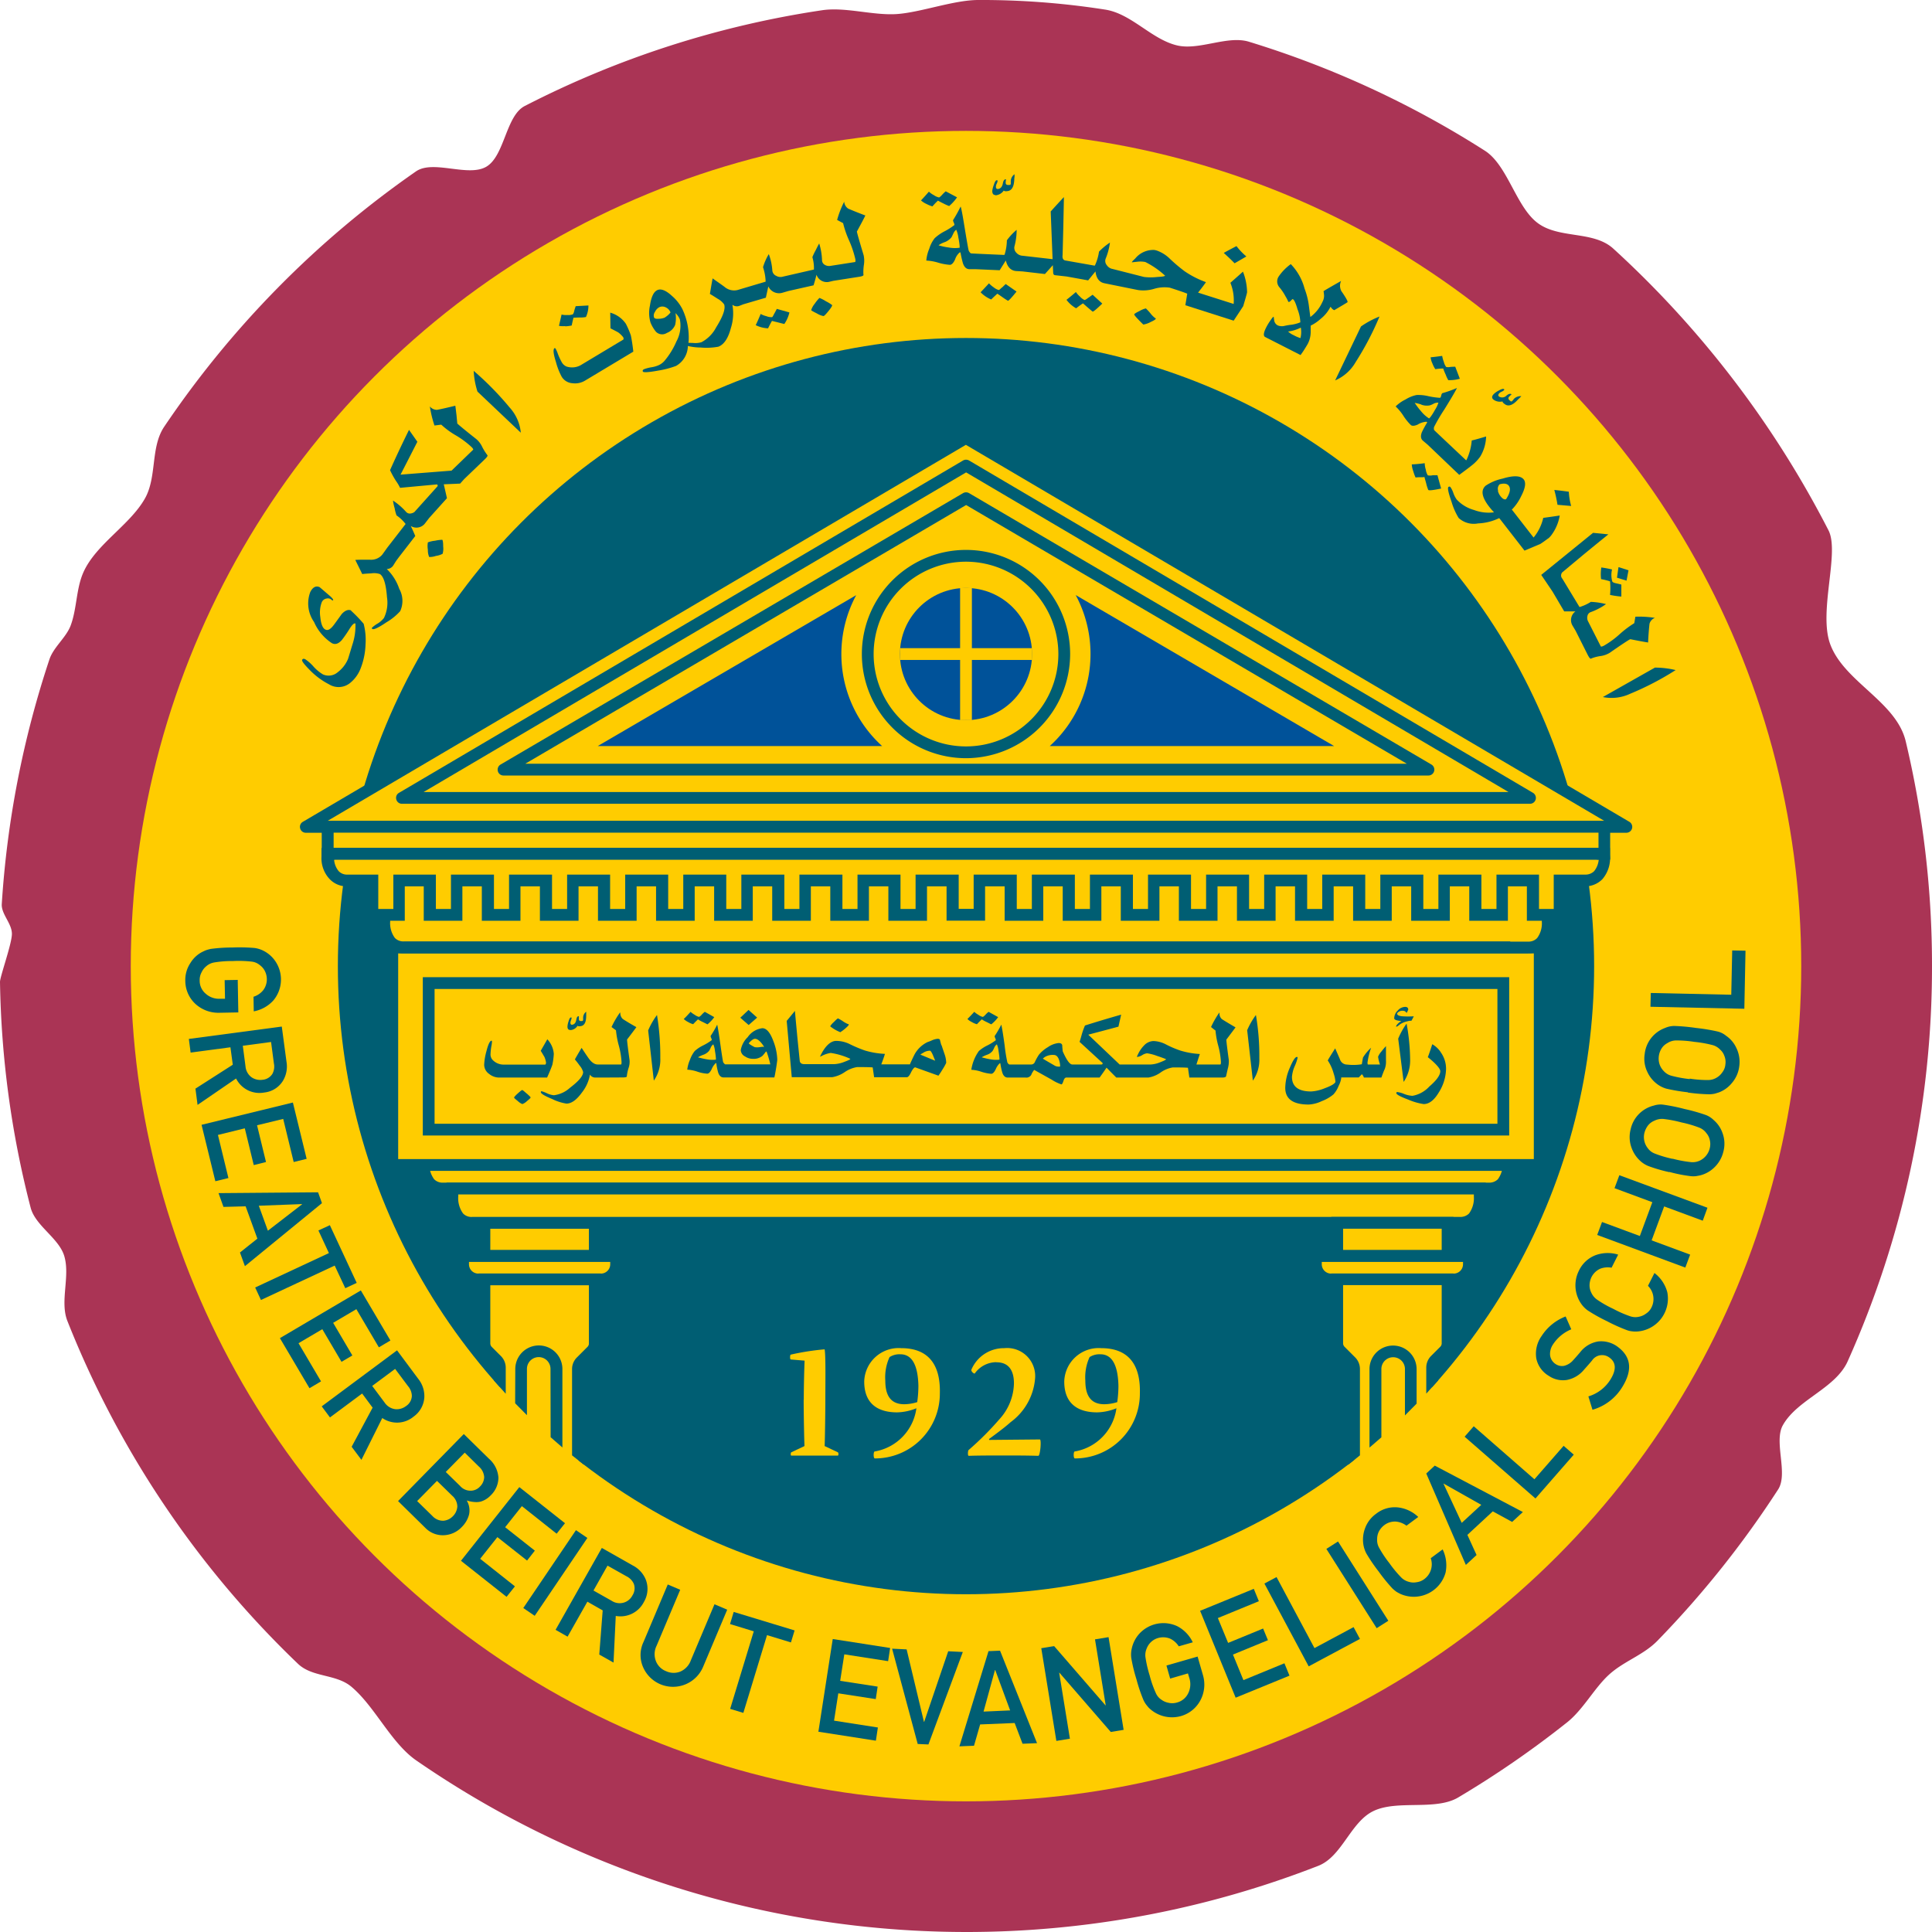 <svg xmlns="http://www.w3.org/2000/svg" width="164" height="164" viewBox="0 0 164 164"><g id="GBES_Logo_Color" data-name="GBES Logo Color" transform="translate(0 0)"><g id="Layer_1-2"><path id="Path_158" data-name="Path 158" d="M164,81.99a81.776,81.776,0,0,1-7.16,33.57c-1.04,2.31-4.27,3.23-5.5,5.42-.79,1.4.47,4.1-.4,5.45a83.182,83.182,0,0,1-10.25,12.85c-1.18,1.21-2.83,1.72-4.09,2.86s-2.2,2.97-3.57,4.06a82.972,82.972,0,0,1-9.25,6.38c-1.94,1.15-5.18.17-7.21,1.16-1.93.94-2.65,3.85-4.66,4.64a82.179,82.179,0,0,1-76.57-8.94c-2.15-1.49-3.5-4.56-5.5-6.25-1.31-1.11-3.32-.78-4.55-1.96a82.142,82.142,0,0,1-19.57-29.1c-.66-1.67.27-3.83-.28-5.56-.48-1.49-2.45-2.54-2.84-4.06A81.292,81.292,0,0,1,0,83.35c0-.45.98-3.15,1.01-4.04S.1,77.6.15,76.75A82.211,82.211,0,0,1,4.2,55.96c.35-1.03,1.4-1.83,1.79-2.84.55-1.46.46-3.12,1.09-4.54,1.06-2.38,3.94-4,5.22-6.26,1.04-1.84.46-4.35,1.64-6.1A82.628,82.628,0,0,1,35.31,14.55c1.47-1.02,4.45.52,5.99-.41S42.94,9.83,44.54,9A81.365,81.365,0,0,1,69.78.87c1.99-.3,4.36.47,6.39.32S80.97,0,83.05,0A67.851,67.851,0,0,1,93.78.81c2.26.33,3.96,2.54,6.16,3.05,1.87.43,4.25-.87,6.07-.32a81.514,81.514,0,0,1,20.03,9.25c1.93,1.23,2.64,4.73,4.46,6.12s4.73.65,6.43,2.18a84.706,84.706,0,0,1,18.28,23.92c.98,1.89-.88,6.93.16,9.7,1.2,3.19,5.6,4.85,6.4,8.22A82.039,82.039,0,0,1,164,81.99h0Z" fill="#aa3455"></path><circle id="Ellipse_14" data-name="Ellipse 14" cx="70.9" cy="70.9" r="70.9" transform="translate(11.1 11.11)" fill="#fc0"></circle><path id="Path_159" data-name="Path 159" d="M20.18,83.19l.05,2.75-1.62.03a2.888,2.888,0,0,1-2.02-.75,2.676,2.676,0,0,1-.86-1.94,2.582,2.582,0,0,1,.43-1.53,2.543,2.543,0,0,1,.96-.92c.12-.06.23-.11.34-.16a3.489,3.489,0,0,1,.43-.12,13.719,13.719,0,0,1,1.85-.12,14.774,14.774,0,0,1,1.86.04,2.41,2.41,0,0,1,.77.24,2.658,2.658,0,0,1,1,.88,2.766,2.766,0,0,1-.17,3.34,2.986,2.986,0,0,1-1.66.92l-.02-1.24a1.71,1.71,0,0,0,.81-.54,1.521,1.521,0,0,0,.32-.96,1.551,1.551,0,0,0-.18-.71,1.4,1.4,0,0,0-.42-.48,1.286,1.286,0,0,0-.67-.29,9.592,9.592,0,0,0-1.61-.05,8.983,8.983,0,0,0-1.59.12,1.357,1.357,0,0,0-.67.32,1.406,1.406,0,0,0-.39.5,1.359,1.359,0,0,0-.17.71,1.431,1.431,0,0,0,.51,1.12,1.673,1.673,0,0,0,1.22.43h.42l-.03-1.58,1.14-.02Z" fill="#005e73"></path><path id="Path_160" data-name="Path 160" d="M23.92,87.14l.4,2.99a2.369,2.369,0,0,1-.31,1.63,2.122,2.122,0,0,1-1.58.98,2.22,2.22,0,0,1-2.39-1.19l-3.27,2.24-.18-1.38,3.17-2.03-.2-1.48-3.38.45-.15-1.16,7.9-1.05Zm-3.31,1.62.23,1.76a1.276,1.276,0,0,0,.52.93,1.306,1.306,0,0,0,.91.21,1.1,1.1,0,0,0,.85-.5,1.3,1.3,0,0,0,.13-.89l-.24-1.82-2.4.32Z" fill="#005e73"></path><path id="Path_161" data-name="Path 161" d="M24.86,93.58l1.17,4.79-1.1.27-.89-3.66-2.22.54.76,3.12-1.04.26-.76-3.12-2.28.56.89,3.66-1.11.27-1.17-4.79,7.75-1.89Z" fill="#005e73"></path><path id="Path_162" data-name="Path 162" d="M21.85,105.15l-1-2.75-1.88.05-.42-1.17,8.45-.07.33.92-6.54,5.35-.42-1.16,1.47-1.17Zm.89-.68,2.9-2.24v-.02l-3.67.14.77,2.12Z" fill="#005e73"></path><path id="Path_163" data-name="Path 163" d="M27.92,106.37l-.89-1.92L28,104l2.28,4.9-.97.45-.9-1.92-6.26,2.92-.49-1.06,6.26-2.92Z" fill="#005e73"></path><path id="Path_164" data-name="Path 164" d="M30.63,109.54l2.51,4.25-.98.58-1.91-3.24-1.97,1.16,1.63,2.77-.92.54-1.63-2.77-2.02,1.19,1.91,3.24-.98.58-2.51-4.25,6.87-4.05Z" fill="#005e73"></path><path id="Path_165" data-name="Path 165" d="M33.7,114.62l1.8,2.42a2.347,2.347,0,0,1,.52,1.58,2.164,2.164,0,0,1-.91,1.63,2.2,2.2,0,0,1-2.66.12l-1.77,3.55-.83-1.11,1.78-3.32-.89-1.2-2.73,2.03-.7-.94,6.4-4.76Zm-2.11,3.02,1.06,1.42a1.282,1.282,0,0,0,.91.56,1.3,1.3,0,0,0,.9-.26,1.082,1.082,0,0,0,.5-.85,1.309,1.309,0,0,0-.32-.84l-1.1-1.47-1.95,1.45Z" fill="#005e73"></path><path id="Path_166" data-name="Path 166" d="M39.36,121.72l2.14,2.1a2.334,2.334,0,0,1,.81,1.62,2.111,2.111,0,0,1-.67,1.51,1.9,1.9,0,0,1-.82.51,1.526,1.526,0,0,1-.53.04,2.478,2.478,0,0,1-.66-.13v.02a1.645,1.645,0,0,1,.19,1.16,2.312,2.312,0,0,1-.59,1.04,2.215,2.215,0,0,1-1.59.73,2.059,2.059,0,0,1-1.53-.62l-2.32-2.28,5.58-5.69Zm-2.27,3.99-1.68,1.71,1.29,1.26a1.219,1.219,0,0,0,.94.41,1.256,1.256,0,0,0,.8-.38,1.279,1.279,0,0,0,.38-.82,1.229,1.229,0,0,0-.43-.92l-1.29-1.26Zm2.36-2.4-1.61,1.64,1.21,1.18a1.168,1.168,0,0,0,.92.41,1.077,1.077,0,0,0,.78-.36,1.15,1.15,0,0,0,.35-.8,1.3,1.3,0,0,0-.45-.89l-1.21-1.19Z" fill="#005e73"></path><path id="Path_167" data-name="Path 167" d="M44.09,126.24l3.87,3.06-.71.89-2.95-2.34-1.42,1.79,2.52,1.99-.66.84-2.52-1.99-1.46,1.84,2.95,2.34-.71.89-3.87-3.06,4.95-6.25Z" fill="#005e73"></path><path id="Path_168" data-name="Path 168" d="M48.89,129.89l.97.66-4.47,6.61-.97-.66Z" fill="#005e73"></path><path id="Path_169" data-name="Path 169" d="M51.09,131.4l2.63,1.49a2.341,2.341,0,0,1,1.11,1.23,2.17,2.17,0,0,1-.17,1.86,2.227,2.227,0,0,1-2.39,1.19l-.19,3.96-1.21-.68.29-3.75-1.3-.74-1.68,2.97-1.02-.58,3.92-6.94Zm-.7,3.62,1.54.87a1.23,1.23,0,0,0,1.05.14,1.212,1.212,0,0,0,.71-.61,1.1,1.1,0,0,0,.11-.98,1.328,1.328,0,0,0-.63-.64l-1.6-.9-1.19,2.11Z" fill="#005e73"></path><path id="Path_170" data-name="Path 170" d="M56.66,134.49l1.08.46-2,4.74a1.617,1.617,0,0,0-.06,1.32,1.5,1.5,0,0,0,.86.85,1.527,1.527,0,0,0,1.22.03,1.654,1.654,0,0,0,.89-.97l2-4.74,1.08.46-2.05,4.86a2.77,2.77,0,0,1-5.09.02,2.569,2.569,0,0,1,.04-2.15l2.05-4.86Z" fill="#005e73"></path><path id="Path_171" data-name="Path 171" d="M64,138.48l-2.03-.62.31-1.03,5.17,1.57-.31,1.02-2.03-.62-2.01,6.6-1.12-.34,2.01-6.6Z" fill="#005e73"></path><path id="Path_172" data-name="Path 172" d="M70.68,139.13l4.88.76-.17,1.12-3.72-.58-.35,2.25,3.18.49-.16,1.06-3.18-.49-.36,2.32,3.72.58-.17,1.12L69.47,147l1.22-7.88Z" fill="#005e73"></path><path id="Path_173" data-name="Path 173" d="M75.72,139.95l1.24.06,1.47,6.15h.02l2.04-5.99,1.24.06-2.92,7.85-.91-.04-2.17-8.08Z" fill="#005e73"></path><path id="Path_174" data-name="Path 174" d="M86.13,146.26l-2.93.12-.52,1.81-1.24.05,2.47-8.08.98-.04,3.14,7.85-1.23.05-.67-1.76Zm-.38-1.06-1.27-3.44h-.02l-.97,3.53,2.25-.1Z" fill="#005e73"></path><path id="Path_175" data-name="Path 175" d="M88.39,139.91l1.09-.18,4.36,5.03h.02l-.91-5.6,1.15-.19,1.28,7.87-1.09.18-4.36-5.03h-.02l.91,5.6-1.15.19Z" fill="#005e73"></path><path id="Path_176" data-name="Path 176" d="M99.02,141.38l2.64-.76.45,1.56a2.844,2.844,0,0,1-.21,2.15,2.712,2.712,0,0,1-1.65,1.34,2.81,2.81,0,0,1-2.73-.7c-.09-.1-.17-.2-.24-.29a2.127,2.127,0,0,1-.22-.38,13.251,13.251,0,0,1-.59-1.75,13.763,13.763,0,0,1-.44-1.81,2.254,2.254,0,0,1,.04-.8,2.745,2.745,0,0,1,.59-1.2,2.778,2.778,0,0,1,3.27-.7,2.973,2.973,0,0,1,1.32,1.37l-1.19.34a1.769,1.769,0,0,0-.73-.65,1.574,1.574,0,0,0-1.01-.06,1.467,1.467,0,0,0-.98.89,1.407,1.407,0,0,0-.11.72,10.221,10.221,0,0,0,.36,1.57,8.976,8.976,0,0,0,.53,1.51,1.272,1.272,0,0,0,.48.56,1.443,1.443,0,0,0,.58.25,1.4,1.4,0,0,0,.73-.02,1.468,1.468,0,0,0,.95-.78,1.717,1.717,0,0,0,.1-1.29l-.12-.4-1.51.44-.31-1.09Z" fill="#005e73"></path><path id="Path_177" data-name="Path 177" d="M101.86,136.74l4.57-1.87.43,1.05-3.48,1.43.87,2.11,2.97-1.22.41.99-2.97,1.22.89,2.17,3.48-1.43.43,1.05-4.57,1.87-3.02-7.38Z" fill="#005e73"></path><path id="Path_178" data-name="Path 178" d="M107.33,134.42l1.03-.55,3.22,6.03,3.32-1.78.54,1-4.35,2.33Z" fill="#005e73"></path><path id="Path_179" data-name="Path 179" d="M112.59,131.48l.99-.63,4.27,6.73-.99.63Z" fill="#005e73"></path><path id="Path_180" data-name="Path 180" d="M122.47,131.54a3.086,3.086,0,0,1,.24,1.95,2.8,2.8,0,0,1-3.84,1.81q-.18-.09-.33-.18a3.288,3.288,0,0,1-.34-.28,14.522,14.522,0,0,1-1.17-1.44,14.191,14.191,0,0,1-1.05-1.54,2.486,2.486,0,0,1-.25-.76,2.715,2.715,0,0,1,.13-1.33,2.6,2.6,0,0,1,.95-1.27,2.553,2.553,0,0,1,1.87-.54,2.974,2.974,0,0,1,1.71.81l-1,.74a1.758,1.758,0,0,0-.91-.35,1.486,1.486,0,0,0-.97.3,1.618,1.618,0,0,0-.47.56,1.428,1.428,0,0,0-.14.62,1.324,1.324,0,0,0,.15.71,9.407,9.407,0,0,0,.89,1.34,9.968,9.968,0,0,0,1.02,1.23,1.414,1.414,0,0,0,.65.36,1.333,1.333,0,0,0,.63.03,1.375,1.375,0,0,0,.68-.28,1.564,1.564,0,0,0,.53-1.76l1-.74Z" fill="#005e73"></path><path id="Path_181" data-name="Path 181" d="M126.71,128.3l-2.15,1.99.78,1.71-.91.84-3.36-7.76.72-.67,7.48,3.94-.91.84-1.65-.9Zm-.97-.56-3.19-1.8h-.02l1.55,3.33,1.66-1.53Z" fill="#005e73"></path><path id="Path_182" data-name="Path 182" d="M124.33,121.95l.77-.88,5.15,4.5,2.48-2.84.86.75-3.25,3.72-6.01-5.24Z" fill="#005e73"></path><path id="Path_183" data-name="Path 183" d="M134.85,118.53a3.333,3.333,0,0,0,1.85-1.42c.53-.85.49-1.48-.11-1.89a1.026,1.026,0,0,0-1.45.27c-.2.24-.43.5-.68.78a2.491,2.491,0,0,1-1.46.87,2.132,2.132,0,0,1-1.53-.35,2.235,2.235,0,0,1-1.06-1.48,2.588,2.588,0,0,1,.45-1.9,4.243,4.243,0,0,1,2.04-1.66l.48,1.09a3.405,3.405,0,0,0-1.55,1.28,1.436,1.436,0,0,0-.25.91,1.039,1.039,0,0,0,.52.79.949.949,0,0,0,.67.12,1.485,1.485,0,0,0,.78-.49c.15-.16.34-.38.58-.66a2.421,2.421,0,0,1,1.54-.92,2.337,2.337,0,0,1,1.53.37c1.26.86,1.43,2.03.49,3.53a4.361,4.361,0,0,1-2.51,1.9l-.35-1.14Z" fill="#005e73"></path><path id="Path_184" data-name="Path 184" d="M140.44,108.06a3.036,3.036,0,0,1,1.09,1.63,2.8,2.8,0,0,1-2.62,3.34,2.358,2.358,0,0,1-.38-.02,1.728,1.728,0,0,1-.43-.1,14.682,14.682,0,0,1-1.69-.76,14.192,14.192,0,0,1-1.63-.91,2.3,2.3,0,0,1-.56-.57,2.752,2.752,0,0,1-.19-2.81,2.584,2.584,0,0,1,1.43-1.32,3.007,3.007,0,0,1,1.9-.04l-.56,1.11a1.79,1.79,0,0,0-.97.09,1.543,1.543,0,0,0-.73.7,1.635,1.635,0,0,0-.17.71,1.384,1.384,0,0,0,.15.62,1.436,1.436,0,0,0,.46.57,9.071,9.071,0,0,0,1.4.8,9.551,9.551,0,0,0,1.46.64,1.348,1.348,0,0,0,.74.03,1.428,1.428,0,0,0,.58-.26,1.3,1.3,0,0,0,.48-.55,1.576,1.576,0,0,0-.31-1.81l.56-1.11Z" fill="#005e73"></path><path id="Path_185" data-name="Path 185" d="M141.26,102.42l-1.06,2.87,3.27,1.21-.41,1.1-7.48-2.77.41-1.1,3.21,1.19,1.06-2.87-3.21-1.19.41-1.1,7.48,2.76-.4,1.1-3.27-1.21Z" fill="#005e73"></path><path id="Path_186" data-name="Path 186" d="M141.71,99.5a13.012,13.012,0,0,1-1.79-.52,2.276,2.276,0,0,1-.68-.43,2.741,2.741,0,0,1-.74-1.11,2.612,2.612,0,0,1-.08-1.58,2.652,2.652,0,0,1,1.96-2.01,1.832,1.832,0,0,1,.8-.08,15.726,15.726,0,0,1,1.82.37,15.338,15.338,0,0,1,1.78.5,1.91,1.91,0,0,1,.69.44,2.537,2.537,0,0,1,.74,1.08,2.6,2.6,0,0,1,.08,1.6,2.736,2.736,0,0,1-.8,1.37,2.64,2.64,0,0,1-1.16.64c-.13.03-.25.05-.37.07a2.141,2.141,0,0,1-.44,0,12.639,12.639,0,0,1-1.82-.36Zm.28-1.14a10.047,10.047,0,0,0,1.57.29,1.427,1.427,0,0,0,.73-.13,1.564,1.564,0,0,0,.84-1.03,1.464,1.464,0,0,0,0-.75,1.307,1.307,0,0,0-.28-.55,1.368,1.368,0,0,0-.58-.46,9.614,9.614,0,0,0-1.53-.45,10.307,10.307,0,0,0-1.58-.3,1.473,1.473,0,0,0-.72.15,1.362,1.362,0,0,0-.51.36,1.762,1.762,0,0,0-.34.67,1.5,1.5,0,0,0,0,.73,1.521,1.521,0,0,0,.28.57,1.3,1.3,0,0,0,.57.45,9.536,9.536,0,0,0,1.54.46Z" fill="#005e73"></path><path id="Path_187" data-name="Path 187" d="M143.28,92.72a15.228,15.228,0,0,1-1.84-.31,2.415,2.415,0,0,1-.72-.35,2.661,2.661,0,0,1-.86-1.02,2.566,2.566,0,0,1-.25-1.56,2.66,2.66,0,0,1,1.73-2.22,1.967,1.967,0,0,1,.79-.17,16.751,16.751,0,0,1,1.85.17,16.132,16.132,0,0,1,1.82.3,1.787,1.787,0,0,1,.73.37,2.492,2.492,0,0,1,.85,1,2.694,2.694,0,0,1,.26,1.58,2.666,2.666,0,0,1-.65,1.45,2.584,2.584,0,0,1-1.08.77c-.13.04-.25.08-.36.11a2.435,2.435,0,0,1-.44.05,14.8,14.8,0,0,1-1.84-.15Zm.15-1.16a9.76,9.76,0,0,0,1.59.12,1.415,1.415,0,0,0,.71-.21,1.444,1.444,0,0,0,.46-.43,1.258,1.258,0,0,0,.27-.68,1.369,1.369,0,0,0-.09-.74,1.238,1.238,0,0,0-.34-.51,1.415,1.415,0,0,0-.63-.39,10.057,10.057,0,0,0-1.57-.28,9.8,9.8,0,0,0-1.6-.12,1.386,1.386,0,0,0-.7.23,1.278,1.278,0,0,0-.46.41,1.623,1.623,0,0,0-.26.7,1.569,1.569,0,0,0,.08.73,1.527,1.527,0,0,0,.35.54,1.335,1.335,0,0,0,.62.38,10.144,10.144,0,0,0,1.58.29Z" fill="#005e73"></path><path id="Path_188" data-name="Path 188" d="M140.1,85.46l.03-1.17,6.83.15.08-3.76,1.13.02-.1,4.93Z" fill="#005e73"></path><circle id="Ellipse_15" data-name="Ellipse 15" cx="53.32" cy="53.32" r="53.32" transform="translate(28.68 28.69)" fill="#005e73"></circle><path id="Path_189" data-name="Path 189" d="M81,70.19h57.04L82,37.17,25.96,70.19H81Z" fill="#fc0"></path><path id="Path_190" data-name="Path 190" d="M138.04,70.69H25.96a.492.492,0,0,1-.48-.37.486.486,0,0,1,.23-.56L81.75,36.75a.515.515,0,0,1,.51,0l56.05,33.01a.5.5,0,0,1-.25.93Zm-57.05-1H136.2L81.99,37.76,27.79,69.69h53.2Z" fill="#005e73"></path><path id="Path_191" data-name="Path 191" d="M129.88,67.73H34.12L82.01,39.52Z" fill="#fc0"></path><path id="Path_192" data-name="Path 192" d="M129.88,68.23H34.12a.492.492,0,0,1-.48-.37.486.486,0,0,1,.23-.56L81.75,39.09a.515.515,0,0,1,.51,0L130.13,67.3a.5.5,0,0,1-.25.93Zm-47.87-1h46.04L82.01,40.1,35.96,67.23H82.01Z" fill="#005e73"></path><path id="Path_193" data-name="Path 193" d="M121.26,65.33H42.74L82.01,42.29Z" fill="#fc0"></path><path id="Path_194" data-name="Path 194" d="M121.26,65.83H42.74a.492.492,0,0,1-.48-.37.5.5,0,0,1,.23-.56L81.75,41.86a.515.515,0,0,1,.51,0L121.51,64.9a.5.5,0,0,1-.25.93Zm-39.25-1h37.41L82.01,42.87,44.59,64.83H82.01Z" fill="#005e73"></path><circle id="Ellipse_16" data-name="Ellipse 16" cx="8.34" cy="8.34" r="8.34" transform="translate(73.66 47.18)" fill="#fc0"></circle><path id="Path_195" data-name="Path 195" d="M82,64.36a8.84,8.84,0,1,1,8.84-8.84A8.856,8.856,0,0,1,82,64.36Zm0-16.68a7.84,7.84,0,1,0,7.84,7.84A7.853,7.853,0,0,0,82,47.68Z" fill="#005e73"></path><path id="Path_196" data-name="Path 196" d="M71.42,55.52a10.536,10.536,0,0,1,1.26-5L50.74,63.33H74.88A10.532,10.532,0,0,1,71.42,55.52Z" fill="#005299"></path><path id="Path_197" data-name="Path 197" d="M89.11,63.33h24.14L91.31,50.51a10.561,10.561,0,0,1-2.2,12.82Z" fill="#005299"></path><circle id="Ellipse_17" data-name="Ellipse 17" cx="5.61" cy="5.61" r="5.61" transform="translate(76.39 49.91)" fill="#005299"></circle><rect id="Rectangle_46" data-name="Rectangle 46" width="1" height="11.23" transform="translate(81.5 49.9)" fill="#fc0"></rect><rect id="Rectangle_47" data-name="Rectangle 47" width="11.23" height="1" transform="translate(76.39 55.02)" fill="#fc0"></rect><rect id="Rectangle_48" data-name="Rectangle 48" width="9.37" height="2.82" transform="translate(41.12 103.8)" fill="#fc0"></rect><path id="Path_198" data-name="Path 198" d="M50.99,107.12H40.62V103.3H50.99Zm-9.37-1h8.37V104.3H41.62Z" fill="#005e73"></path><path id="Path_199" data-name="Path 199" d="M42.43,117.75V116.1a.933.933,0,0,0-.27-.65l-.77-.77a.933.933,0,0,1-.27-.65V108.6h9.37v5.43a.933.933,0,0,1-.27.65l-.89.89a.933.933,0,0,0-.27.65v10.5" fill="#fc0"></path><path id="Path_200" data-name="Path 200" d="M39.31,106.62H52.3v.7a1.293,1.293,0,0,1-1.29,1.29H40.6a1.293,1.293,0,0,1-1.29-1.29v-.7Z" fill="#fc0"></path><path id="Path_201" data-name="Path 201" d="M51.01,109.1H40.6a1.788,1.788,0,0,1-1.79-1.79v-1.2H52.79v1.2A1.788,1.788,0,0,1,51,109.1h.01Zm-11.2-1.98v.2a.792.792,0,0,0,.79.79H51.01a.792.792,0,0,0,.79-.79v-.2Z" fill="#005e73"></path><path id="Path_202" data-name="Path 202" d="M128.06,98.63s.15,2.26-1.68,2.26H37.62c-1.82,0-1.68-2.26-1.68-2.26" fill="#fc0"></path><path id="Path_203" data-name="Path 203" d="M126.38,101.39H37.62a2,2,0,0,1-1.5-.61,3.131,3.131,0,0,1-.68-2.18l1,.06a2.206,2.206,0,0,0,.41,1.44,1,1,0,0,0,.77.29h88.76a1.033,1.033,0,0,0,.77-.29,2.206,2.206,0,0,0,.41-1.44l1-.06a3.185,3.185,0,0,1-.68,2.18A2,2,0,0,1,126.38,101.39Z" fill="#005e73"></path><path id="Path_204" data-name="Path 204" d="M125.61,100.89v.65s.14,2.26-1.68,2.26H40.07c-1.82,0-1.68-2.26-1.68-2.26v-.65Z" fill="#fc0"></path><path id="Path_205" data-name="Path 205" d="M123.93,104.3H40.08a2,2,0,0,1-1.5-.61,3.142,3.142,0,0,1-.68-2.18v-1.12h88.22v1.15a3.208,3.208,0,0,1-.69,2.15A1.981,1.981,0,0,1,123.93,104.3Zm-1.5-1h1.5a1.033,1.033,0,0,0,.77-.29,2.206,2.206,0,0,0,.41-1.44v-.18H38.9v.15a2.213,2.213,0,0,0,.41,1.47.982.982,0,0,0,.77.29Z" fill="#005e73"></path><path id="Path_206" data-name="Path 206" d="M81,70.18h55.19v2.29H27.82V70.18H81.01" fill="#fc0"></path><path id="Path_207" data-name="Path 207" d="M136.69,72.97H27.41l-.1-.27V69.68H136.68v3.29h0Zm-108.37-1H135.69V70.68H28.32Z" fill="#005e73"></path><path id="Path_208" data-name="Path 208" d="M82,80.43h48.7V98.89H33.3V80.43H82.01" fill="#fc0"></path><path id="Path_209" data-name="Path 209" d="M131.2,99.39H32.8V79.93h98.4Zm-49.2-1h48.2V80.93H33.8V98.39Z" fill="#005e73"></path><path id="Path_210" data-name="Path 210" d="M32.62,78.21s-.15,2.22,1.68,2.22h95.4c1.82,0,1.68-2.22,1.68-2.22V72.57H32.62Z" fill="#fc0"></path><path id="Path_211" data-name="Path 211" d="M129.7,80.93H34.3a2.019,2.019,0,0,1-1.51-.61,3.088,3.088,0,0,1-.67-2.12V72.07h99.76v6.14a3.075,3.075,0,0,1-.67,2.1,2.019,2.019,0,0,1-1.51.61h0Zm-1.5-1h1.5a1.01,1.01,0,0,0,.78-.3,2.091,2.091,0,0,0,.4-1.39V73.06H33.12v5.17a2.107,2.107,0,0,0,.4,1.39,1,1,0,0,0,.78.29h93.9v.02Z" fill="#005e73"></path><path id="Path_212" data-name="Path 212" d="M82,95.89h45.61V83.46H36.39V95.89H82Z" fill="#fc0"></path><path id="Path_213" data-name="Path 213" d="M128.11,96.39H35.89V82.95h92.22ZM82,95.39h45.11V83.95H36.89V95.39Z" fill="#005e73"></path><path id="Path_214" data-name="Path 214" d="M135.57,72.48s.15,2.26-1.68,2.26h-1.5v2.92h-2.28V74.74H127.5v2.92h-2.28V74.74h-2.65v2.92h-2.28V74.74h-2.65v2.92h-2.28V74.74h-2.65v2.92h-2.28V74.74h-2.65v2.92H105.5V74.74h-2.65v2.92h-2.28V74.74H97.92v2.92H95.64V74.74H92.99v2.92H90.71V74.74H88.06v2.92H85.78V74.74H83.12v2.91H80.85V74.74H78.19v2.92H75.91V74.74H73.26v2.92H70.98V74.74H68.33v2.92H66.05V74.74H63.4v2.92H61.12V74.74H58.47v2.92H56.19V74.74H53.54v2.92H51.26V74.74H48.61v2.92H46.33V74.74H43.68v2.92H41.4V74.74H38.75v2.92H36.47V74.74H33.86v2.92H31.58V74.74h-1.5c-1.82,0-1.68-2.26-1.68-2.26Z" fill="#fc0"></path><path id="Path_215" data-name="Path 215" d="M132.89,78.16h-3.28V75.24H128v2.92h-3.28V75.24h-1.65v2.92h-3.28V75.24h-1.65v2.92h-3.28V75.24h-1.65v2.92h-3.28V75.24h-1.65v2.92H105V75.24h-1.65v2.92h-3.28V75.24H98.42v2.92H95.14V75.24H93.49v2.92H90.21V75.24H88.56v2.92H85.28V75.24H83.62v2.91H80.35V75.24H78.69v2.92H75.41V75.24H73.76v2.92H70.48V75.24H68.83v2.92H65.55V75.24H63.9v2.92H60.62V75.24H58.97v2.92H55.69V75.24H54.04v2.92H50.76V75.24H49.11v2.92H45.83V75.24H44.18v2.92H40.9V75.24H39.25v2.92H35.97V75.24H34.36v2.92H31.08V75.24H29.49a2,2,0,0,1-1.5-.61,2.579,2.579,0,0,1-.7-1.93v-.72H136.66v.59a2.729,2.729,0,0,1-.64,2.06,2.05,2.05,0,0,1-1.5.61h-1.66v2.92h.03Zm-2.28-1h1.28V74.24h2.66a1.033,1.033,0,0,0,.77-.29,1.838,1.838,0,0,0,.39-.97H28.36a1.761,1.761,0,0,0,.39.97.982.982,0,0,0,.77.29h2.59v2.92h1.28V74.24H37v2.92h1.28V74.24h3.65v2.92h1.28V74.24h3.65v2.92h1.28V74.24h3.65v2.92h1.28V74.24h3.65v2.92H58V74.24h3.65v2.92h1.28V74.24h3.65v2.92h1.28V74.24h3.65v2.92h1.28V74.24h3.65v2.92h1.28V74.24h3.66v2.91h1.27V74.24h3.66v2.92h1.28V74.24h3.65v2.92h1.28V74.24h3.65v2.92h1.28V74.24h3.65v2.92h1.28V74.24h3.65v2.92h1.28V74.24h3.65v2.92h1.28V74.24h3.65v2.92h1.28V74.24h3.65v2.92h1.28V74.24h3.65v2.92h1.28V74.24h3.61v2.92Z" fill="#005e73"></path><rect id="Rectangle_49" data-name="Rectangle 49" width="9.37" height="2.82" transform="translate(113.52 103.8)" fill="#fc0"></rect><path id="Path_216" data-name="Path 216" d="M123.38,107.12H113.01V103.3h10.37Zm-9.37-1h8.37V104.3h-8.37Z" fill="#005e73"></path><path id="Path_217" data-name="Path 217" d="M123.41,108.6H113a1.293,1.293,0,0,1-1.29-1.29v-.7H124.7v.7a1.293,1.293,0,0,1-1.29,1.29Z" fill="#fc0"></path><path id="Path_218" data-name="Path 218" d="M123.4,109.1H112.99a1.788,1.788,0,0,1-1.79-1.79v-1.2h13.98v1.2a1.788,1.788,0,0,1-1.79,1.79h0Zm-11.2-1.98v.2a.792.792,0,0,0,.79.79H123.4a.792.792,0,0,0,.79-.79v-.2H112.2Z" fill="#005e73"></path><path id="Path_219" data-name="Path 219" d="M29.81,51.82c-.25-.11-.52,0-.8.3-.41.57-.64.89-.69.95-.26.34-.48.47-.68.38-.24-.1-.39-.46-.45-1.07a2.483,2.483,0,0,1,.12-1.25.526.526,0,0,1,.4-.32.462.462,0,0,1,.44.11c.07.06.11.06.13.02s-.06-.16-.25-.33c-.42-.36-.72-.62-.9-.77-.31-.14-.58,0-.79.41a2.744,2.744,0,0,0,.32,2.55,4.1,4.1,0,0,0,1.52,1.8c.28.14.55.05.83-.26a10.794,10.794,0,0,0,.67-.97c.22-.35.39-.5.49-.44a5.013,5.013,0,0,1-.25,1.77c-.17.55-.29.97-.38,1.24a2.719,2.719,0,0,1-.87,1.12,1.176,1.176,0,0,1-1.25.19,3.453,3.453,0,0,1-.81-.67,3.467,3.467,0,0,0-.7-.62c-.12-.06-.21-.05-.26.05s.16.37.61.83a6.289,6.289,0,0,0,1.67,1.25,1.543,1.543,0,0,0,1.83-.15,2.9,2.9,0,0,0,.84-1.17,6.113,6.113,0,0,0,.43-2.09,5.482,5.482,0,0,0-.16-1.73,12.152,12.152,0,0,0-1.07-1.11v-.02Z" fill="#005e73"></path><path id="Path_220" data-name="Path 220" d="M36.93,45.9a2.41,2.41,0,0,0-.61.14,1.859,1.859,0,0,0,0,.63,1.493,1.493,0,0,0,.11.61,1.551,1.551,0,0,0,.57-.09,1.737,1.737,0,0,0,.57-.18,1.478,1.478,0,0,0,.05-.61c0-.35-.03-.54-.08-.58a3.2,3.2,0,0,0-.61.08Z" fill="#005e73"></path><path id="Path_221" data-name="Path 221" d="M41.36,38.62a4.619,4.619,0,0,1-.42-.67,1.956,1.956,0,0,0-.5-.67c-.95-.75-1.48-1.19-1.6-1.31h-.02l-.07-.73c-.05-.42-.08-.68-.1-.8-.61.15-1.13.27-1.55.35a.763.763,0,0,1-.61-.29,9.429,9.429,0,0,0,.39,1.62l.55-.07h.03a6.836,6.836,0,0,0,1.24.91,7.6,7.6,0,0,1,1.33.99c.1.1.15.18.14.22l-1.84,1.78L34,40.29c.85-1.65,1.32-2.58,1.43-2.79l-.71-1.01c-.67,1.36-1.2,2.5-1.61,3.42a7.209,7.209,0,0,0,.52.94,3.744,3.744,0,0,1,.33.56l3.13-.29a.113.113,0,0,1,.02.19l-1.93,2.15a.645.645,0,0,1-.28.12.426.426,0,0,1-.43-.13,5.617,5.617,0,0,0-1.11-.96,4.02,4.02,0,0,0,.14.65,3.454,3.454,0,0,0,.16.61,3.341,3.341,0,0,1,.77.73l-1.55,2-.43.6a1.231,1.231,0,0,1-1.06.43c-.55,0-.96,0-1.23.02.24.49.44.89.59,1.2.19-.03.44-.04.77-.06a1.562,1.562,0,0,1,.73.06c.32.21.52.87.6,1.97a2.976,2.976,0,0,1-.26,1.76,1.975,1.975,0,0,1-.55.48,2.512,2.512,0,0,0-.46.34c-.03.04-.02.08.03.11q.18.12,1.2-.57a4.924,4.924,0,0,0,1.16-.94,2.091,2.091,0,0,0-.08-1.9,4.192,4.192,0,0,0-1.06-1.68.659.659,0,0,0,.54-.28l.25-.4.26-.35,1.37-1.77c-.14-.34-.27-.62-.38-.85a.912.912,0,0,0,1.19-.2l.37-.48h0l1.51-1.68c-.11-.49-.2-.88-.27-1.18.74-.03,1.21-.05,1.39-.06l.35-.39h0L41.14,39c.21-.2.28-.32.23-.37,0,0-.02-.02-.03-.02h.02Z" fill="#005e73"></path><path id="Path_222" data-name="Path 222" d="M40.21,31.49a6.814,6.814,0,0,0,.32,1.75l3.68,3.49a3.7,3.7,0,0,0-.95-2.14,25.833,25.833,0,0,0-3.05-3.11h0Z" fill="#005e73"></path><path id="Path_223" data-name="Path 223" d="M53.11,27.46a2.382,2.382,0,0,0-1.31-.92l.02,1.33c.25.13.47.24.65.34a2.207,2.207,0,0,1,.41.39.233.233,0,0,1,.04.22l-3.53,2.12a1.51,1.51,0,0,1-1.31.17.858.858,0,0,1-.42-.41,5.044,5.044,0,0,1-.35-.79c-.11-.27-.18-.39-.23-.36-.15.09-.11.48.11,1.17a5.744,5.744,0,0,0,.49,1.26,1.156,1.156,0,0,0,.91.55,1.643,1.643,0,0,0,1.07-.22l4.1-2.46q-.09-.81-.21-1.38a7.547,7.547,0,0,0-.43-1h-.01Z" fill="#005e73"></path><path id="Path_224" data-name="Path 224" d="M47.99,27.7a3.1,3.1,0,0,0,.54-.07q.075-.36.15-.66s.18-.01.52-.02a2.352,2.352,0,0,0,.54-.04,2.348,2.348,0,0,0,.21-.98l-1.08.06s-.06.16-.12.37a.757.757,0,0,1-.12.32,1.064,1.064,0,0,1-.46.06,1.551,1.551,0,0,1-.5-.04c-.09.41-.17.73-.22.96a1.917,1.917,0,0,0,.53.02v.02Z" fill="#005e73"></path><path id="Path_225" data-name="Path 225" d="M65.73,26.61c-.1.2-.16.31-.19.31a1.056,1.056,0,0,1-.48-.08,1.869,1.869,0,0,1-.49-.19c-.17.41-.31.73-.42.95a2.564,2.564,0,0,0,1.05.27q.165-.345.33-.63c.23.06.4.1.52.13.34.09.52.13.53.13a2.906,2.906,0,0,0,.43-.98l-1.07-.3s-.08.16-.2.38h-.01Z" fill="#005e73"></path><path id="Path_226" data-name="Path 226" d="M69.56,25.29a3.306,3.306,0,0,0-.4.49,1.626,1.626,0,0,0-.3.54c0,.04.17.13.49.29a1.726,1.726,0,0,0,.55.22c.07-.01.21-.16.43-.43s.32-.44.31-.5a2.924,2.924,0,0,0-.52-.32A3.071,3.071,0,0,0,69.56,25.29Z" fill="#005e73"></path><path id="Path_227" data-name="Path 227" d="M73.48,18.3c-.59-.22-1.08-.42-1.48-.59a.776.776,0,0,1-.34-.59,8.231,8.231,0,0,0-.6,1.55l.49.26.02.02a8.229,8.229,0,0,0,.5,1.45,8.873,8.873,0,0,1,.53,1.57.569.569,0,0,1,0,.27l-2.11.33a.69.69,0,0,1-.46-.08.457.457,0,0,1-.25-.37,5.39,5.39,0,0,0-.24-1.45c-.05.07-.15.27-.31.59a4.583,4.583,0,0,0-.27.57,3.257,3.257,0,0,1,.13,1.05l-2.62.6a.714.714,0,0,1-.57-.06.549.549,0,0,1-.34-.45,4.842,4.842,0,0,0-.3-1.4,4.812,4.812,0,0,0-.49,1.11,4.21,4.21,0,0,1,.22,1.19v.04l-2.39.71a1.245,1.245,0,0,1-1.11-.28c-.44-.32-.78-.55-1-.71-.1.54-.17.98-.23,1.32.16.09.38.23.66.41a1.628,1.628,0,0,1,.55.48c.13.36-.09,1.01-.68,1.95a2.964,2.964,0,0,1-1.25,1.26,1.875,1.875,0,0,1-.73.06c-.15,0-.27-.01-.37-.01,0-.07.02-.13.02-.2a5.648,5.648,0,0,0-.53-2.65,3.675,3.675,0,0,0-.9-1.14c-.51-.47-.93-.63-1.24-.48s-.51.58-.62,1.32a2.853,2.853,0,0,0,.05,1.43,2.943,2.943,0,0,0,.47.79.739.739,0,0,0,.92.09,1.23,1.23,0,0,0,.7-.68,2.541,2.541,0,0,0,.03-1,1.54,1.54,0,0,1,.37.53,2.768,2.768,0,0,1-.29,1.87,6.556,6.556,0,0,1-1.03,1.67,1.455,1.455,0,0,1-.48.35,2.412,2.412,0,0,1-.64.18,3.349,3.349,0,0,0-.6.16c-.1.05-.14.11-.1.2s.48.07,1.29-.08a7.677,7.677,0,0,0,1.53-.4,1.973,1.973,0,0,0,1-1.69,4.954,4.954,0,0,0,1.09.13,5.535,5.535,0,0,0,1.5-.07c.47-.18.83-.7,1.06-1.58a4.089,4.089,0,0,0,.13-1.98.613.613,0,0,0,.6.09l.33-.13,1.91-.56.21-.96a1,1,0,0,0,1.16.55l.55-.16,2.13-.48c.11-.35.19-.65.25-.9a.921.921,0,0,0,1.04.61l.38-.09,2.17-.34c.28-.04.41-.1.4-.17a.076.076,0,0,0-.01-.04,4.264,4.264,0,0,1,.04-.79,2.221,2.221,0,0,0-.02-.84c-.35-1.16-.54-1.82-.57-1.99h-.01l.35-.65c.2-.37.32-.61.37-.72h.03ZM56.45,26.95a1.39,1.39,0,0,1-.52.11c-.23.02-.37-.02-.41-.11a.527.527,0,0,1,.08-.48.864.864,0,0,1,.36-.39.615.615,0,0,1,.53,0,.782.782,0,0,1,.4.38l.03.06a1.8,1.8,0,0,1-.47.42h0Z" fill="#005e73"></path><path id="Path_228" data-name="Path 228" d="M79.6,17.02s.21.12.5.26a4.024,4.024,0,0,0,.47.21,3.838,3.838,0,0,0,.67-.74l-.96-.51a2.565,2.565,0,0,0-.31.3c-.14.15-.23.22-.26.22a1.161,1.161,0,0,1-.43-.19,2.052,2.052,0,0,1-.43-.3c-.28.32-.5.57-.67.74a1.621,1.621,0,0,0,.46.3,2.753,2.753,0,0,0,.51.21,5.6,5.6,0,0,1,.47-.49H79.6Z" fill="#005e73"></path><path id="Path_229" data-name="Path 229" d="M84.5,16.58a.94.94,0,0,0,.71-.41c.03.06.14.08.33.05.35-.05.54-.38.56-1.02a.707.707,0,0,1,.02-.17v-.24a.752.752,0,0,0-.32.57v.23c0,.08-.05.11-.13.11-.21.02-.31-.04-.3-.2a.91.91,0,0,1,.02-.21c0-.02.01-.03.01-.04s-.01-.03-.04-.03c-.12.01-.19.13-.23.34q-.075.42-.39.48c-.14.02-.21-.05-.2-.22a.564.564,0,0,1,.07-.23.817.817,0,0,0,.07-.21c0-.07-.02-.09-.07-.08-.08,0-.17.14-.25.4a2.156,2.156,0,0,0-.13.5c0,.23.08.35.27.36v.02Z" fill="#005e73"></path><path id="Path_230" data-name="Path 230" d="M85.06,24.39c-.16.16-.25.23-.28.23a1.177,1.177,0,0,1-.43-.23,2.4,2.4,0,0,1-.4-.34c-.3.33-.54.58-.71.76a2.628,2.628,0,0,0,.9.61c.18-.18.36-.34.52-.49.2.13.34.23.44.3a5.384,5.384,0,0,0,.46.3c.07,0,.31-.26.73-.78l-.92-.64s-.13.12-.31.3v-.02Z" fill="#005e73"></path><path id="Path_231" data-name="Path 231" d="M92.38,25.27a1.048,1.048,0,0,1-.31.2,1.116,1.116,0,0,1-.39-.29,1.923,1.923,0,0,1-.35-.39c-.34.29-.61.51-.8.66a2.567,2.567,0,0,0,.82.72c.2-.16.4-.3.58-.42.18.16.31.27.4.35.27.23.41.35.42.35.07.01.34-.22.82-.68l-.82-.75s-.15.1-.35.25h-.02Z" fill="#005e73"></path><path id="Path_232" data-name="Path 232" d="M104.42,23.95a3.945,3.945,0,0,1,.3,1.85l-3.02-.96c.26-.33.49-.63.67-.89a8.018,8.018,0,0,1-1.82-.93,13.7,13.7,0,0,1-1.25-1.06,3.012,3.012,0,0,0-1.1-.69c-.06-.02-.12-.03-.19-.05a1.969,1.969,0,0,0-1.65.73c-.22.2-.31.31-.27.32-.02,0,.13-.02.43-.05a2.176,2.176,0,0,1,.7.02A7.274,7.274,0,0,1,98.9,23.4c-.02.05-.23.09-.65.11a4.747,4.747,0,0,1-1.14,0l-2.67-.68a.742.742,0,0,1-.48-.31.561.561,0,0,1-.11-.55,5.476,5.476,0,0,0,.37-1.38,5.613,5.613,0,0,0-.93.77,4.221,4.221,0,0,1-.34,1.16l-.03.03-2.44-.43c-.22-.02-.32-.18-.28-.47l.06-2.36c.03-1.49.05-2.34.05-2.56-.47.5-.84.91-1.12,1.22L89.35,22l-2.54-.29a.747.747,0,0,1-.52-.24.587.587,0,0,1-.18-.54,5.5,5.5,0,0,0,.19-1.42,4.884,4.884,0,0,0-.83.89,4.328,4.328,0,0,1-.19,1.2l-.03.04s-2.8-.12-2.82-.13c-.06-.02-.12-.09-.19-.21-.03-.05-.13-.62-.31-1.7-.18-1.12-.3-1.81-.38-2.06h-.01a11.83,11.83,0,0,1-.64,1.15.53.53,0,0,0,.06.2.568.568,0,0,1,.06.21,5.365,5.365,0,0,1-.85.54,3.841,3.841,0,0,0-.83.58,2.747,2.747,0,0,0-.46.9,3.273,3.273,0,0,0-.25,1,4.015,4.015,0,0,1,1.02.18,4.57,4.57,0,0,0,.98.18c.15,0,.3-.15.44-.45a1.356,1.356,0,0,1,.39-.6h.08v.04a8.622,8.622,0,0,0,.2.88c.12.34.3.5.56.5h.51l2.05.09.52-.83c.14.58.45.88.91.9l.51.03h0l1.9.22c.27-.3.5-.55.67-.75l.03.62c0,.14.06.22.16.23l.98.11,1.83.33.62-.76c.07.59.33.93.79,1.01l2.82.57a3.141,3.141,0,0,0,1.36-.1,3.053,3.053,0,0,1,1.34-.1c.81.26,1.3.43,1.48.51l-.16.98,4.1,1.31q.48-.72.81-1.23s.33-1.09.33-1.19a4.976,4.976,0,0,0-.35-1.74c-.42.38-.78.69-1.07.95l-.02-.06ZM81.45,21.03a2.806,2.806,0,0,1-.91-.02,5.015,5.015,0,0,1-.87-.19,2,2,0,0,1,.51-.26,1.377,1.377,0,0,0,.59-.42c.02-.04.08-.15.16-.33a.79.79,0,0,1,.24-.31,2.366,2.366,0,0,1,.18.66,5.59,5.59,0,0,1,.11.74v.14h0Z" fill="#005e73"></path><path id="Path_233" data-name="Path 233" d="M97.65,26.59a5.365,5.365,0,0,0-.38-.41,1.849,1.849,0,0,0-.52.21c-.31.15-.46.25-.47.29-.02.06.24.35.77.87a1.933,1.933,0,0,0,.65-.23c.38-.17.5-.28.34-.33a2.34,2.34,0,0,1-.4-.41h.01Z" fill="#005e73"></path><path id="Path_234" data-name="Path 234" d="M105.8,21.77a5.5,5.5,0,0,1-.84-.88c-.42.22-.78.41-1.08.58.4.36.7.65.92.88C105.2,22.12,105.54,21.92,105.8,21.77Z" fill="#005e73"></path><path id="Path_235" data-name="Path 235" d="M113.88,24.74a.965.965,0,0,1-.04-.89c-.97.55-1.47.84-1.49.87a2.8,2.8,0,0,1,.04.29,1.058,1.058,0,0,1-.13.61,3.234,3.234,0,0,1-1.03,1.29c-.06-.44-.1-.78-.13-1a6.293,6.293,0,0,0-.36-1.41,4.716,4.716,0,0,0-1.17-2.08,4.27,4.27,0,0,0-1.02,1.04.754.754,0,0,0,.04.91,4.44,4.44,0,0,1,.54.8,3.022,3.022,0,0,1,.23.45c.05.03.13,0,.22-.1s.15-.14.16-.13c.12.06.25.34.4.86a3.311,3.311,0,0,1,.24,1.11,3.1,3.1,0,0,1-.89.22c-.14.02-.32.05-.53.1a.966.966,0,0,1-.48-.05.565.565,0,0,1-.32-.44c-.03-.2-.04-.3-.04-.3-.03-.02-.13.09-.29.33a4.38,4.38,0,0,0-.33.54c-.25.48-.28.76-.1.85l3,1.53.23-.33c.15-.23.27-.43.37-.6a2.17,2.17,0,0,0,.15-.35,2.285,2.285,0,0,0,.11-.75v-.47a3.509,3.509,0,0,0,.84-.57,3.033,3.033,0,0,0,.84-1.03,1.817,1.817,0,0,1,.12.15.6.6,0,0,0,.2.14c.64-.38,1.02-.6,1.13-.68.03-.06-.13-.37-.5-.9h-.01Zm-3.49,3.96a3.025,3.025,0,0,1-.58-.25,1.6,1.6,0,0,1-.47-.31,3.237,3.237,0,0,0,1.08-.33A2.135,2.135,0,0,1,110.39,28.7Z" fill="#005e73"></path><path id="Path_236" data-name="Path 236" d="M113.34,32.29a3.682,3.682,0,0,0,1.74-1.56,24.888,24.888,0,0,0,2.02-3.86,7.547,7.547,0,0,0-1.57.84l-2.19,4.57h0Z" fill="#005e73"></path><path id="Path_237" data-name="Path 237" d="M120.39,36.01a1.652,1.652,0,0,1,.69-.21l.07.04-.02.05a8.764,8.764,0,0,0-.43.79c-.13.33-.1.58.1.74l.39.33,2.68,2.56c.46-.34.8-.59,1.02-.77a3.6,3.6,0,0,0,.76-.78,3.469,3.469,0,0,0,.5-1.71c-.66.2-1.07.31-1.22.34a4.779,4.779,0,0,1-.42,1.6l-.05.09s-2.71-2.55-2.72-2.57a.423.423,0,0,1,0-.28,15.461,15.461,0,0,1,.87-1.48c.6-.97.95-1.57,1.06-1.81h-.01a9.813,9.813,0,0,1-1.24.44.489.489,0,0,0-.08.19.414.414,0,0,1-.09.2,6.3,6.3,0,0,1-1-.14,3.653,3.653,0,0,0-1-.1,2.876,2.876,0,0,0-.94.38,3.157,3.157,0,0,0-.84.59,4.241,4.241,0,0,1,.66.8,4.594,4.594,0,0,0,.63.78q.18.15.63-.06h0Zm.26-1.66a1.343,1.343,0,0,0,.72.06,1.592,1.592,0,0,0,.34-.15.8.8,0,0,1,.39-.08,2.32,2.32,0,0,1-.29.61,4.837,4.837,0,0,1-.4.63l-.1.1a2.744,2.744,0,0,1-.68-.61,6.581,6.581,0,0,1-.54-.71,3.043,3.043,0,0,1,.56.14h0Z" fill="#005e73"></path><path id="Path_238" data-name="Path 238" d="M121.83,31.34a4.176,4.176,0,0,1,.68-.06,4.278,4.278,0,0,0,.21.52,2.614,2.614,0,0,0,.22.47,3.3,3.3,0,0,0,.98-.12l-.39-1.02a4.1,4.1,0,0,0-.43.02.822.822,0,0,1-.34,0,1.2,1.2,0,0,1-.2-.43,2.924,2.924,0,0,1-.14-.51c-.42.06-.75.1-.98.12a1.565,1.565,0,0,0,.15.52,2.381,2.381,0,0,0,.25.49h-.01Z" fill="#005e73"></path><path id="Path_239" data-name="Path 239" d="M127.55,34.07c-.02.07.06.15.22.26.29.19.66.06,1.08-.41.02-.02.06-.06.13-.12l.16-.17a.8.8,0,0,0-.62.22.534.534,0,0,0-.07.1l-.08.08a.1.1,0,0,1-.17,0c-.17-.12-.2-.24-.1-.35l.15-.15c.02,0,.03,0,.04-.02s0-.03,0-.05c-.09-.06-.23-.03-.4.11a.508.508,0,0,1-.61.11c-.12-.07-.13-.17-.01-.3a.617.617,0,0,1,.2-.13.782.782,0,0,0,.19-.12c.04-.05.05-.08,0-.1-.07-.05-.22,0-.45.13a1.629,1.629,0,0,0-.42.3q-.24.255-.03.45a.941.941,0,0,0,.81.16h-.02Z" fill="#005e73"></path><path id="Path_240" data-name="Path 240" d="M121.59,40.35a1.031,1.031,0,0,1-.39,0,1.237,1.237,0,0,1-.17-.49,1.806,1.806,0,0,1-.09-.54c-.47.06-.83.09-1.1.1a1.976,1.976,0,0,0,.12.56,3.813,3.813,0,0,0,.2.55c.04,0,.17-.02.39-.02s.34,0,.36-.03q.1.36.15.54a3.7,3.7,0,0,0,.18.57c.07.06.43.02,1.09-.12l-.31-1.13h-.43Z" fill="#005e73"></path><path id="Path_241" data-name="Path 241" d="M131.41,45.72a1.732,1.732,0,0,0,.3-.32,3.856,3.856,0,0,0,.69-1.64c-.39.06-.86.13-1.4.2a3.993,3.993,0,0,1-.82,1.67l-1.85-2.38.07-.06a4.13,4.13,0,0,0,.72-1.06c.37-.71.44-1.19.2-1.46-.27-.3-.86-.32-1.78-.04a4.106,4.106,0,0,0-1.43.6c-.49.43-.29,1.15.6,2.14l.11.12a3.537,3.537,0,0,1-1.7-.2,3.162,3.162,0,0,1-1.46-.88,2.159,2.159,0,0,1-.29-.56,1.953,1.953,0,0,0-.24-.49.114.114,0,0,0-.18-.02c-.09.08,0,.5.27,1.27a5.644,5.644,0,0,0,.6,1.36,1.9,1.9,0,0,0,1.65.46,4.5,4.5,0,0,0,1.79-.45l.1.12h0l2.05,2.64,1.35-.57.25-.17c.21-.15.35-.25.41-.3v.02Zm-4.24-4.07a.525.525,0,0,1,.13-.54h0c.36-.1.61-.06.75.09.21.24.15.62-.19,1.15l-.03.03c-.11.04-.25-.02-.4-.19a1.188,1.188,0,0,1-.28-.53h.02Z" fill="#005e73"></path><path id="Path_242" data-name="Path 242" d="M133.37,42.95a5.56,5.56,0,0,1-.2-1.21q-.72-.1-1.23-.15a12.7,12.7,0,0,1,.27,1.26l1.16.1h0Z" fill="#005e73"></path><path id="Path_243" data-name="Path 243" d="M138.24,48.41l-.85-.27s-.05.29-.13.9l.81.25.17-.89h0Z" fill="#005e73"></path><path id="Path_244" data-name="Path 244" d="M135.93,48.17a3.526,3.526,0,0,0-.02.99,5.45,5.45,0,0,1,.76.19,5.961,5.961,0,0,1,0,1.15,7.4,7.4,0,0,0,.96.14V49.62s-.15-.04-.42-.1c-.2-.04-.31-.09-.35-.16a2.023,2.023,0,0,1-.02-1.02,9.152,9.152,0,0,0-.91-.17h0Z" fill="#005e73"></path><path id="Path_245" data-name="Path 245" d="M138.39,54.28v-.02l.72.14c.41.08.68.12.79.14q.045-.945.12-1.59a.742.742,0,0,1,.46-.5,8.368,8.368,0,0,0-1.66-.1l-.09.54-.02.02a8.65,8.65,0,0,0-1.22.92,7.722,7.722,0,0,1-1.34.98c-.12.06-.21.09-.26.07l-1.07-2.11a.634.634,0,0,1-.07-.47.431.431,0,0,1,.28-.34,5.362,5.362,0,0,0,1.3-.68,6.249,6.249,0,0,0-1.29-.19,3.759,3.759,0,0,1-.96.44l-1.46-2.41a.4.4,0,0,1,0-.54l1.7-1.42c1.18-.97,1.92-1.57,2.21-1.8l-1.3-.13-4.4,3.57.96,1.42h0l.99,1.68h.95a.918.918,0,0,0-.26,1.18l.28.47,1.02,2.03c.13.25.22.36.29.33a.036.036,0,0,0,.03-.02,3.484,3.484,0,0,1,.77-.2,2.029,2.029,0,0,0,.79-.28c.99-.69,1.57-1.07,1.73-1.15v.02Z" fill="#005e73"></path><path id="Path_246" data-name="Path 246" d="M140.48,56.67l-4.42,2.5a3.717,3.717,0,0,0,2.32-.28,24.71,24.71,0,0,0,3.86-2.01,7.653,7.653,0,0,0-1.77-.21h0Z" fill="#005e73"></path><path id="Path_247" data-name="Path 247" d="M68.23,118.82c0-1.12.04-2.67.07-3.32l-1.18-.1c-.07,0-.07-.38,0-.41a21.064,21.064,0,0,1,2.88-.45c.1.55.06,2.87.06,4.26,0,.97-.03,3.28-.06,3.95l1.12.53c.07.03.07.28,0,.28H67.17c-.07,0-.06-.25,0-.28l1.12-.53c-.03-.66-.07-2.82-.07-3.94h0Z" fill="#fc0"></path><path id="Path_248" data-name="Path 248" d="M76.5,114.44c2.16,0,3.35,1.23,3.28,3.84a5.5,5.5,0,0,1-5.52,5.52c-.13,0-.13-.58-.01-.59a4.3,4.3,0,0,0,3.54-3.67,4.523,4.523,0,0,1-1.64.35c-1.43,0-2.79-.57-2.79-2.62a2.922,2.922,0,0,1,3.14-2.83Zm.25,4.76a3.762,3.762,0,0,0,1.11-.18,10.452,10.452,0,0,0,.1-1.39c-.04-1.65-.49-2.67-1.53-2.67a1.546,1.546,0,0,0-.92.24,4.1,4.1,0,0,0-.36,2c0,1.26.46,2,1.61,2Z" fill="#fc0"></path><path id="Path_249" data-name="Path 249" d="M84.58,115.63a2.265,2.265,0,0,0-1.83.95c-.04.08-.35-.17-.29-.32a2.991,2.991,0,0,1,2.79-1.82,2.38,2.38,0,0,1,2.61,2.62,5.108,5.108,0,0,1-2.07,3.66c-.59.53-1.46,1.15-1.83,1.43v.08l4.31-.04c.15,0,.03,1.39-.13,1.39-1.05-.03-1.88-.03-3.18-.03-.59,0-1.89,0-2.73.03-.1,0-.07-.45-.01-.49a25.921,25.921,0,0,0,2.62-2.62,4.659,4.659,0,0,0,1.23-3.04c0-1.16-.5-1.79-1.47-1.79h-.02Z" fill="#fc0"></path><path id="Path_250" data-name="Path 250" d="M93.48,114.44c2.16,0,3.35,1.23,3.28,3.84a5.5,5.5,0,0,1-5.52,5.52c-.13,0-.13-.58-.01-.59a4.3,4.3,0,0,0,3.54-3.67,4.523,4.523,0,0,1-1.64.35c-1.43,0-2.79-.57-2.79-2.62a2.922,2.922,0,0,1,3.14-2.83Zm.25,4.76a3.762,3.762,0,0,0,1.11-.18,10.452,10.452,0,0,0,.1-1.39c-.04-1.65-.49-2.67-1.53-2.67a1.546,1.546,0,0,0-.92.24,4.1,4.1,0,0,0-.36,2c0,1.26.46,2,1.61,2Z" fill="#fc0"></path><path id="Path_251" data-name="Path 251" d="M46.89,90.37a5.764,5.764,0,0,0,.12-.91,2.034,2.034,0,0,0-.55-1.24l-.56.98c.13.2.23.38.32.53a1.958,1.958,0,0,1,.13.46.244.244,0,0,1-.06.18H42.8a1.292,1.292,0,0,1-1.03-.45.707.707,0,0,1-.13-.48,4.777,4.777,0,0,1,.09-.73c.04-.24.04-.37,0-.37-.14,0-.29.3-.44.9a5.076,5.076,0,0,0-.19,1.13.948.948,0,0,0,.42.79,1.353,1.353,0,0,0,.88.31h4.04c.19-.42.34-.78.45-1.09h0Z" fill="#005e73"></path><path id="Path_252" data-name="Path 252" d="M44.71,92.83c-.22-.2-.34-.3-.38-.3s-.17.1-.38.29-.31.31-.31.35.11.13.32.3a1.218,1.218,0,0,0,.38.25,1.1,1.1,0,0,0,.39-.25c.21-.17.31-.27.31-.31s-.11-.14-.33-.34h0Z" fill="#005e73"></path><path id="Path_253" data-name="Path 253" d="M48.44,87.44a.773.773,0,0,0,.59-.37c.03.05.12.06.29.03.29-.05.44-.34.44-.88v-.34a.636.636,0,0,0-.26.49v.2a.094.094,0,0,1-.1.1c-.17.03-.26-.03-.26-.16v-.22c0-.02,0-.03-.03-.03-.1.01-.16.11-.19.3-.04.24-.14.38-.32.42q-.18.045-.18-.18a.666.666,0,0,1,.05-.19.845.845,0,0,0,.05-.18q0-.09-.06-.06c-.07,0-.14.12-.2.34a1.558,1.558,0,0,0-.09.43c0,.2.08.29.24.29h0Z" fill="#005e73"></path><path id="Path_254" data-name="Path 254" d="M52.62,85.96a7.848,7.848,0,0,0-.71,1.22l.38.28v.02a7.4,7.4,0,0,0,.24,1.28,6.841,6.841,0,0,1,.23,1.38c0,.12,0,.19-.04.22H50.74c-.27,0-.53-.18-.79-.55s-.45-.67-.58-.86c-.24.4-.43.72-.57.98.1.12.24.29.4.52a1.413,1.413,0,0,1,.3.55c0,.33-.37.77-1.12,1.34a2.47,2.47,0,0,1-1.36.63,1.733,1.733,0,0,1-.6-.17,2.626,2.626,0,0,0-.45-.17c-.04,0-.06.03-.06.08,0,.12.32.32.96.58a4.2,4.2,0,0,0,1.21.39c.43,0,.86-.31,1.31-.93a3.394,3.394,0,0,0,.69-1.53.53.53,0,0,0,.45.25h.53l1.79-.01q.36,0,.36-.09v-.03a3.661,3.661,0,0,1,.14-.66,1.617,1.617,0,0,0,.09-.7q-.21-1.515-.21-1.74h0l.38-.5c.21-.28.35-.46.41-.55-.46-.26-.85-.49-1.15-.69a.646.646,0,0,1-.21-.54h-.04Z" fill="#005e73"></path><path id="Path_255" data-name="Path 255" d="M55.02,87.47l.48,4.26a3.1,3.1,0,0,0,.55-1.9,21.486,21.486,0,0,0-.28-3.67A6.267,6.267,0,0,0,55.02,87.47Z" fill="#005e73"></path><path id="Path_256" data-name="Path 256" d="M58.84,86.94c.14-.15.28-.29.41-.41a3.049,3.049,0,0,0,.42.23c.24.12.37.19.39.19a3.057,3.057,0,0,0,.57-.61l-.8-.45a1.709,1.709,0,0,0-.27.25.77.77,0,0,1-.22.18,1.012,1.012,0,0,1-.36-.17,2.116,2.116,0,0,1-.36-.26c-.24.27-.43.47-.58.61a1.679,1.679,0,0,0,.38.26,1.616,1.616,0,0,0,.42.18Z" fill="#005e73"></path><path id="Path_257" data-name="Path 257" d="M64.27,86.38l-.73-.65-.7.66.71.62Z" fill="#005e73"></path><path id="Path_258" data-name="Path 258" d="M64.72,87.28a1.76,1.76,0,0,0-1.25.76,2.006,2.006,0,0,0-.59,1.1.634.634,0,0,0,.37.54,1.152,1.152,0,0,0,.65.2,1.184,1.184,0,0,0,.82-.25,4.044,4.044,0,0,0,.27-.33l.03-.05.06.04a9.326,9.326,0,0,1,.31,1.06H61.55a.787.787,0,0,1-.16-.18c-.02-.04-.1-.52-.23-1.44-.13-.95-.23-1.54-.28-1.75h0a8.587,8.587,0,0,1-.56.96.506.506,0,0,0,.05.17.493.493,0,0,1,.05.18,4.47,4.47,0,0,1-.73.45,3.2,3.2,0,0,0-.71.47,2.469,2.469,0,0,0-.41.75,2.8,2.8,0,0,0-.23.84,3.147,3.147,0,0,1,.86.17,3.2,3.2,0,0,0,.83.17c.13,0,.25-.12.38-.38a1.471,1.471,0,0,1,.34-.51h.06v.03a4.555,4.555,0,0,0,.15.75c.09.29.25.43.46.43h4.31c.04-.14.09-.42.16-.84.06-.39.09-.61.09-.68a4.744,4.744,0,0,0-.33-1.56c-.27-.73-.58-1.1-.94-1.1h.02Zm.02,1.57s-.05.01-.26.04a1.4,1.4,0,0,1-.41,0,3.3,3.3,0,0,1-.46-.27l-.05-.05.03-.05c.2-.22.37-.34.5-.34.2,0,.44.19.7.57l.07.11h-.12Zm-3.98,1.1a2.525,2.525,0,0,1-.77-.03,7.406,7.406,0,0,1-.74-.17,2.17,2.17,0,0,1,.44-.21,1.107,1.107,0,0,0,.51-.35,2.169,2.169,0,0,0,.14-.28.638.638,0,0,1,.21-.26,1.787,1.787,0,0,1,.14.56,5.715,5.715,0,0,1,.08.63v.12h0Z" fill="#005e73"></path><path id="Path_259" data-name="Path 259" d="M71.31,87.63a3.162,3.162,0,0,0,.47-.35c.27-.23.34-.35.2-.35a2.407,2.407,0,0,1-.43-.24,3.549,3.549,0,0,0-.41-.24c-.04,0-.16.1-.36.31a1.48,1.48,0,0,0-.31.36,3.317,3.317,0,0,0,.84.49v.02Z" fill="#005e73"></path><path id="Path_260" data-name="Path 260" d="M79.91,88.73c-.06-.2-.1-.36-.12-.46-.02-.06-.09-.09-.2-.09a1.532,1.532,0,0,0-.5.14,3.58,3.58,0,0,1-.36.14,2.484,2.484,0,0,0-1.1,1.05c-.18.36-.3.63-.38.81v.03H74.81c.13-.34.23-.63.31-.89a7.037,7.037,0,0,1-1.71-.29,11.111,11.111,0,0,1-1.28-.54,2.59,2.59,0,0,0-1.06-.27h-.16c-.4.04-.79.38-1.14,1.01-.12.22-.17.33-.14.33a2.53,2.53,0,0,1,.89-.32,6.058,6.058,0,0,1,1.66.5c0,.05-.16.13-.49.25a2.646,2.646,0,0,1-.86.2H68.27c-.21,0-.34-.08-.38-.25l-.19-1.87c-.12-1.29-.2-2.09-.22-2.4l-.7.85.43,4.78h3.42a2.622,2.622,0,0,0,1.07-.43,2.6,2.6,0,0,1,1.06-.43q1.08,0,1.32.03l.12.83h2.77c.1.01.22-.11.35-.38s.26-.44.36-.46l1.98.71a6.1,6.1,0,0,0,.36-.55,4.2,4.2,0,0,0,.3-.54,2.419,2.419,0,0,0-.15-.77c-.11-.33-.2-.58-.25-.75v.03Zm-1.78.79.11-.08c.08-.04.16-.09.24-.14a1.107,1.107,0,0,1,.46-.11c.06,0,.14.13.25.37.05.13.12.29.19.48l-1.26-.52h.01Z" fill="#005e73"></path><path id="Path_261" data-name="Path 261" d="M82.93,86.94c.14-.15.28-.29.41-.41a3.049,3.049,0,0,0,.42.23c.24.12.37.19.39.19a3.253,3.253,0,0,0,.58-.61l-.81-.45a1.709,1.709,0,0,0-.27.25c-.12.13-.2.18-.23.18a1.012,1.012,0,0,1-.36-.17,2.116,2.116,0,0,1-.36-.26c-.24.27-.44.47-.58.61a1.467,1.467,0,0,0,.38.26,1.616,1.616,0,0,0,.42.18h.01Z" fill="#005e73"></path><path id="Path_262" data-name="Path 262" d="M103.5,85.96a7.718,7.718,0,0,0-.7,1.22c.15.12.27.22.38.3a7.059,7.059,0,0,0,.23,1.28,6.841,6.841,0,0,1,.23,1.38c0,.12-.01.19-.04.22h-2.04c.11-.34.2-.63.29-.89a6.955,6.955,0,0,1-1.65-.29,8.823,8.823,0,0,1-1.26-.54,2.431,2.431,0,0,0-1.03-.27,1.148,1.148,0,0,0-.81.39,2.657,2.657,0,0,0-.45.63c-.11.22-.16.33-.13.33a1,1,0,0,0,.43-.15,1.014,1.014,0,0,1,.42-.16,3.848,3.848,0,0,1,.84.22c.37.12.63.22.77.28,0,.05-.16.13-.47.25a2.457,2.457,0,0,1-.82.2H95.04l-2.66-2.53c1.52-.4,2.37-.63,2.56-.68l.23-1.02c-1.23.35-2.25.66-3.07.92a6.242,6.242,0,0,0-.3.86c-.08.3-.14.47-.16.53l1.96,1.8c0,.08-.03.12-.11.12H91.02c-.21,0-.48-.37-.81-1.12h0c-.02-.23-.04-.39-.04-.49-.01-.14-.12-.21-.31-.21a1.908,1.908,0,0,0-.91.35,2.853,2.853,0,0,0-.76.64,4.61,4.61,0,0,0-.34.61.335.335,0,0,1-.31.22H85.67a.414.414,0,0,1-.16-.18,14.047,14.047,0,0,1-.23-1.44c-.13-.95-.23-1.54-.28-1.75h-.01a8.587,8.587,0,0,1-.56.96.506.506,0,0,0,.05.17.493.493,0,0,1,.05.18,4.47,4.47,0,0,1-.73.45,3.2,3.2,0,0,0-.71.47,3.711,3.711,0,0,0-.64,1.59,3.147,3.147,0,0,1,.86.17,3.71,3.71,0,0,0,.83.17c.13,0,.25-.12.38-.38a1.471,1.471,0,0,1,.34-.51h.06v.03a5.4,5.4,0,0,0,.16.75c.09.29.25.43.46.43h1.52a.476.476,0,0,0,.48-.23,1.429,1.429,0,0,1,.25-.42l1.47.82a3.642,3.642,0,0,0,.84.41c.05,0,.11-.1.17-.29s.14-.29.24-.29h2.83c.25-.34.44-.62.59-.84.44.45.72.73.83.84h2.72a2.5,2.5,0,0,0,1.04-.43,2.448,2.448,0,0,1,1.04-.43c.69,0,1.11.01,1.28.03l.12.83h2.76c.23,0,.34-.04.36-.12.06-.28.11-.49.14-.62a2.343,2.343,0,0,0,.09-.74q-.21-1.53-.21-1.74c.48-.64.74-.98.78-1.04h0c-.46-.27-.85-.5-1.16-.7a.646.646,0,0,1-.2-.54h-.02ZM84.84,89.95a2.525,2.525,0,0,1-.77-.03,7.406,7.406,0,0,1-.74-.17,2.547,2.547,0,0,1,.44-.21,1.018,1.018,0,0,0,.5-.35,2.17,2.17,0,0,0,.14-.28.638.638,0,0,1,.21-.26,1.787,1.787,0,0,1,.14.56,5.714,5.714,0,0,1,.08.63v.12h0Zm5.05.59a.661.661,0,0,1-.42-.12c-.18-.1-.31-.18-.4-.23-.29-.17-.47-.27-.55-.33l.15-.12a1.282,1.282,0,0,1,.78-.19c.19,0,.33.12.43.37a1.739,1.739,0,0,1,.11.61l-.1.02h0Z" fill="#005e73"></path><path id="Path_263" data-name="Path 263" d="M105.87,87.47l.48,4.26a3.1,3.1,0,0,0,.55-1.9,20.461,20.461,0,0,0-.29-3.67,6.267,6.267,0,0,0-.75,1.31h0Z" fill="#005e73"></path><path id="Path_264" data-name="Path 264" d="M116.98,89.69a3.231,3.231,0,0,0,.16.67H116.1v-.03a.417.417,0,0,1-.02-.11,5.818,5.818,0,0,1,.31-1.28,3.783,3.783,0,0,0-.69.83c-.04.2-.07.39-.1.57a4.354,4.354,0,0,1-1.12.04l-.23-.02a.634.634,0,0,1-.51-.45c-.26-.6-.4-.91-.4-.92-.39.61-.6.95-.63,1.03a3.779,3.779,0,0,1,.5,1.11,2.686,2.686,0,0,1,.15.72c-.09.17-.4.34-.94.54a3.547,3.547,0,0,1-1.12.26c-1.08,0-1.63-.41-1.63-1.24a2.811,2.811,0,0,1,.24-.92,3.816,3.816,0,0,0,.24-.7c0-.05-.02-.07-.06-.07-.15,0-.34.3-.59.89a4.434,4.434,0,0,0-.4,1.73c0,.95.66,1.42,1.99,1.42a2.886,2.886,0,0,0,1.11-.29,3.4,3.4,0,0,0,.99-.57,2.313,2.313,0,0,0,.44-.72,2.183,2.183,0,0,0,.22-.64v-.08h1.49c.1-.1.19-.2.26-.27.02,0,.05.04.1.12a.369.369,0,0,1,.07.16h1.49c.11-.3.2-.55.28-.71h0a1.778,1.778,0,0,0,.11-.74V88.8a5.667,5.667,0,0,0-.38.45,1.636,1.636,0,0,0-.29.45h0Z" fill="#005e73"></path><path id="Path_265" data-name="Path 265" d="M118.69,88.19l.46,3.65a3.256,3.256,0,0,0,.55-1.93,17.568,17.568,0,0,0-.3-3.02,6.149,6.149,0,0,0-.72,1.3h.01Z" fill="#005e73"></path><path id="Path_266" data-name="Path 266" d="M118.52,87.15a.268.268,0,0,0,.12-.04l.22-.17a1.85,1.85,0,0,1,.63-.25.915.915,0,0,1,.33-.04h-.01c.1-.17.16-.3.2-.38a7.4,7.4,0,0,1-.97,0c-.29-.03-.44-.1-.44-.22v-.04a.549.549,0,0,1,.48-.21.341.341,0,0,1,.32.19,2.069,2.069,0,0,0,.14-.29c0-.15-.09-.23-.26-.23a.865.865,0,0,0-.63.31.928.928,0,0,0-.3.64c-.02.13.18.22.61.25a1.306,1.306,0,0,0-.29.22q-.195.195-.15.27h0Z" fill="#005e73"></path><path id="Path_267" data-name="Path 267" d="M122.29,89.3a2.177,2.177,0,0,0-.71-.66c-.2.62-.33.99-.38,1.1a6.543,6.543,0,0,1,.61.53q.45.45.45.66c0,.33-.31.77-.93,1.3a2.541,2.541,0,0,1-1.43.79,2.2,2.2,0,0,1-.71-.16,2.29,2.29,0,0,0-.57-.16.08.08,0,0,0-.09.09c0,.12.34.3,1.03.56a5.216,5.216,0,0,0,1.29.37c.46,0,.88-.32,1.26-.95a3.9,3.9,0,0,0,.64-2.02,2.4,2.4,0,0,0-.46-1.44h0Z" fill="#005e73"></path></g><path id="Path_268" data-name="Path 268" d="M113.51,108.6v5.43a.933.933,0,0,0,.27.65l.89.89a.933.933,0,0,1,.27.65v7.73l.1-.1v.12h6.48v-6.16l.05-.05V116.1a.933.933,0,0,1,.27-.65l.77-.77a.933.933,0,0,0,.27-.65V108.6h-9.37Z" fill="#fc0"></path><path id="Path_269" data-name="Path 269" d="M41.12,108.6v5.43a.933.933,0,0,0,.27.65l.89.89a.933.933,0,0,1,.27.65v7.73l.1-.1v.12h6.48v-6.16l.05-.05V116.1a.933.933,0,0,1,.27-.65l.77-.77a.933.933,0,0,0,.27-.65V108.6H41.12Z" fill="#fc0"></path><path id="Path_270" data-name="Path 270" d="M119.26,120.15v-3.94a1,1,0,1,0-2,0v5.8l-1.01.87v-6.66a2,2,0,0,1,4,0v2.93" fill="#005e73"></path><path id="Path_271" data-name="Path 271" d="M49.56,124.33l-1-.79v-7.32a1.383,1.383,0,0,1,.42-1l.89-.89a.407.407,0,0,0,.12-.3V109.1H41.62v4.93a.423.423,0,0,0,.12.3l.77.77a1.4,1.4,0,0,1,.42,1v2.21l-1-1.12V116.1a.385.385,0,0,0-.12-.29l-.77-.78a1.4,1.4,0,0,1-.42-1V108.1H50.99v5.93a1.383,1.383,0,0,1-.42,1l-.89.89a.407.407,0,0,0-.12.3Z" fill="#005e73"></path><path id="Path_272" data-name="Path 272" d="M115.44,123.54l-1,.8v-8.12a.423.423,0,0,0-.12-.3l-.89-.89a1.4,1.4,0,0,1-.42-1V108.1h10.37v5.93a1.383,1.383,0,0,1-.42,1l-.77.77a.418.418,0,0,0-.12.29v1.1l-1,1.11v-2.21a1.4,1.4,0,0,1,.42-1l.77-.77a.407.407,0,0,0,.12-.3v-4.93h-8.37v4.93a.423.423,0,0,0,.12.3l.89.89a1.4,1.4,0,0,1,.42,1Z" fill="#005e73"></path><path id="Path_273" data-name="Path 273" d="M43.73,119.12v-.53l.01-2.38a2,2,0,1,1,4,0v6.66l-1-.87v-.62l-.01-5.18a1,1,0,0,0-2,0v3.93" fill="#005e73"></path></g></svg>